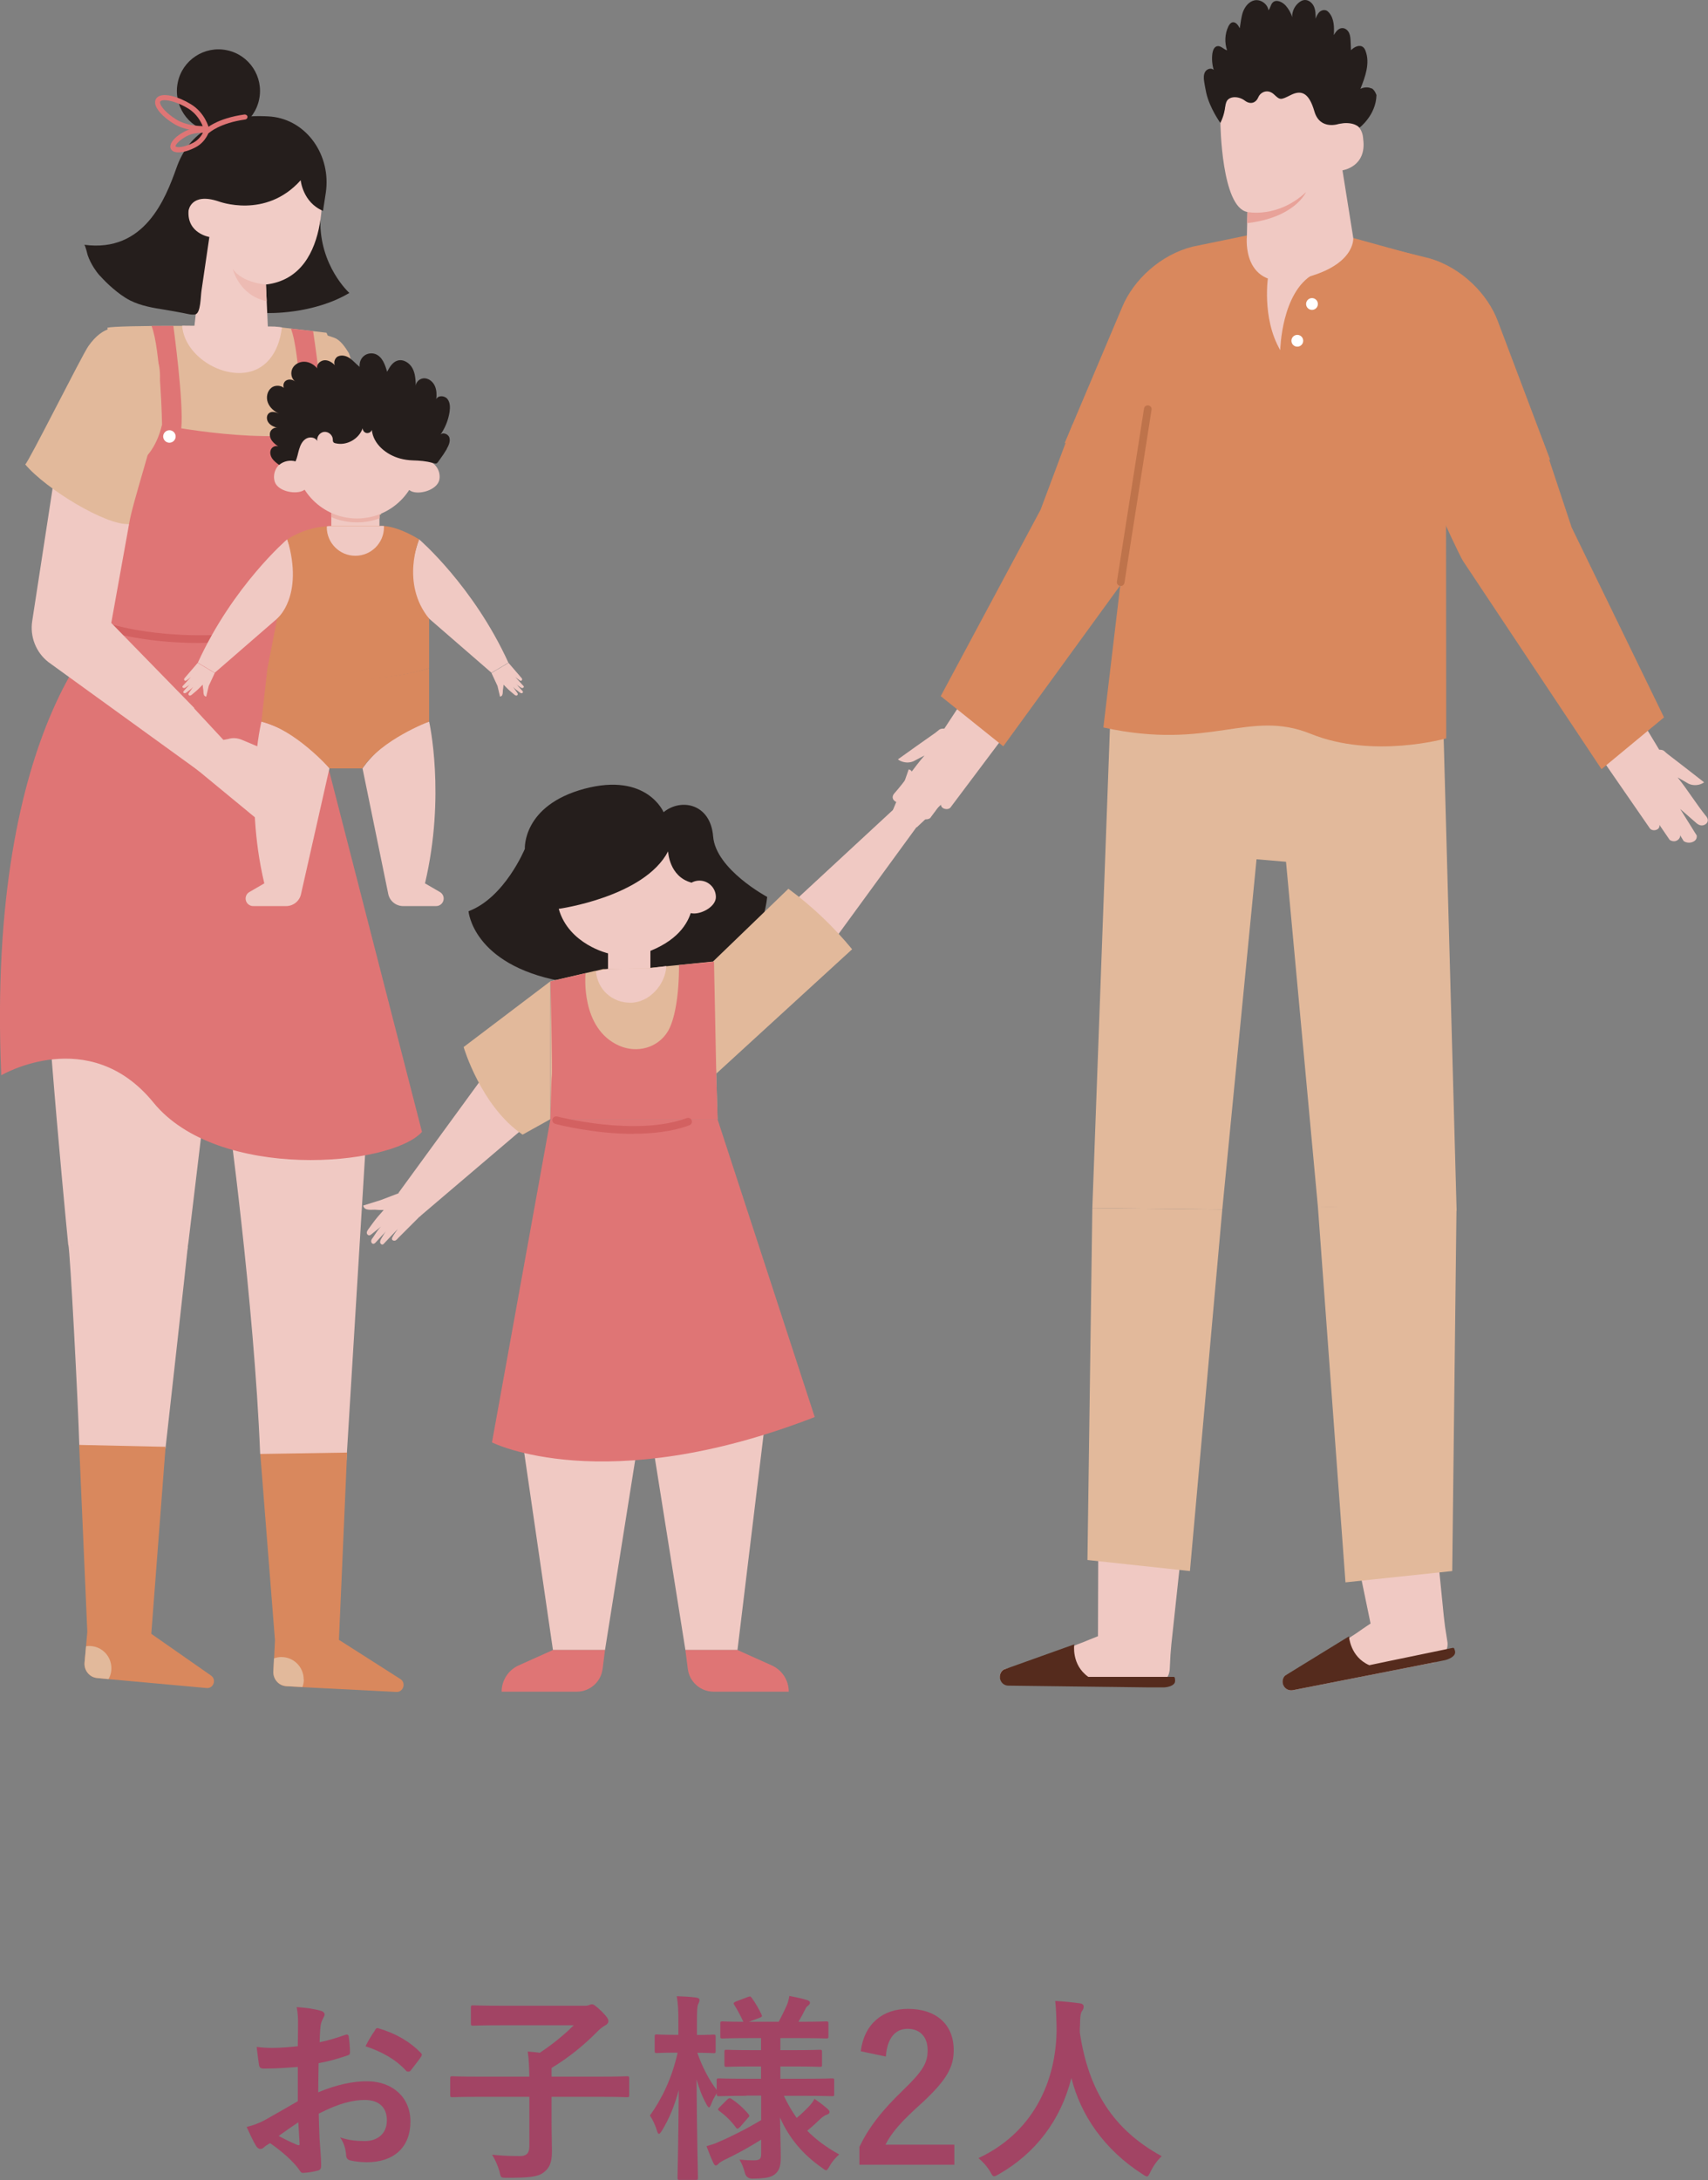 <?xml version="1.0" encoding="UTF-8"?>
<svg id="_レイヤー_2" data-name="レイヤー 2" xmlns="http://www.w3.org/2000/svg" width="136.16" height="173.69" viewBox="0 0 136.16 173.69">
  <rect x="0" y="0" width="136.16" height="173.69" fill="#808080" stroke="none"/>
  <defs>
    <style>
      .cls-1 {
        fill: #d9885d;
      }

      .cls-2 {
        fill: #fff;
      }

      .cls-3 {
        fill: #a24464;
      }

      .cls-4 {
        fill: #e2b99b;
      }

      .cls-5 {
        fill: #ebb2a9;
      }

      .cls-6 {
        fill: #df7575;
      }

      .cls-7 {
        fill: #e8a299;
      }

      .cls-8 {
        fill: #d36161;
      }

      .cls-9 {
        fill: #552b1d;
      }

      .cls-10 {
        fill: #f0c9c3;
      }

      .cls-11 {
        fill: #251e1c;
      }

      .cls-12 {
        fill: #f1ccc6;
      }

      .cls-13 {
        fill: #be734b;
      }

      .cls-14 {
        fill: #cc8535;
      }

      .cls-15 {
        fill: #edbbb3;
      }
    </style>
  </defs>
  <g id="_レイヤー_2-2" data-name="レイヤー 2">
    <g>
      <g>
        <path class="cls-3" d="M23.71,164.68c-.8.06-1.62.13-2.69.13-.27,0-.35-.1-.38-.34-.05-.3-.11-.83-.18-1.39.42.06.83.08,1.25.08.67,0,1.36-.06,2.03-.13,0-.53.02-1.14.02-1.82,0-.42-.02-.88-.11-1.3.8.05,1.47.16,1.91.29.19.05.32.16.32.3,0,.06-.03.14-.1.26-.11.21-.19.42-.22.62-.05.42-.06.82-.08,1.33.7-.14,1.36-.35,2.05-.59.14-.05.26-.02.27.14.06.4.1.83.1,1.25,0,.16-.05.21-.21.26-1.06.34-1.33.42-2.29.61-.02.77-.02,1.55-.03,2.32,1.5-.64,2.91-.9,3.94-.88,1.98.02,3.41,1.28,3.41,3.2,0,2.05-1.31,3.25-3.47,3.25-.46,0-.98-.06-1.31-.14-.26-.06-.35-.22-.35-.48-.03-.35-.14-.9-.48-1.36.77.26,1.41.29,2,.29.9,0,1.73-.51,1.73-1.65,0-1.04-.64-1.62-1.76-1.62-.91,0-2.02.24-3.67,1.09.02.67.03,1.22.06,1.92.05.7.13,1.71.13,2.08,0,.22.03.46-.24.53-.35.1-.87.18-1.18.19-.18.02-.24-.11-.38-.32-.43-.59-1.27-1.36-2.27-2.05-.18.1-.37.22-.51.35-.08.08-.19.11-.27.11-.13,0-.26-.1-.35-.26-.18-.29-.5-.96-.74-1.49.42-.1.95-.27,1.47-.56.69-.38,1.44-.82,2.61-1.49v-2.74ZM22.22,170.18c.45.24.99.51,1.5.72.13.03.18.02.16-.13-.03-.42-.06-1.15-.1-1.68-.45.3-.99.67-1.57,1.09ZM29.87,161.78c.11-.18.16-.22.27-.19,1.47.43,2.56,1.1,3.39,1.95.06.06.1.11.1.16s-.03.1-.06.16c-.21.32-.62.82-.86,1.14-.05.06-.27.08-.32,0-.85-.94-1.97-1.54-3.25-1.97.21-.43.46-.85.74-1.25Z"/>
        <path class="cls-3" d="M38.09,167.06c-1.42,0-1.92.03-2.02.03-.16,0-.18-.02-.18-.18v-1.31c0-.16.02-.18.18-.18.1,0,.59.03,2.02.03h4.11c-.02-.74-.03-1.3-.13-2,.3.03.64.05.96.1,1.02-.67,1.95-1.44,2.71-2.19h-5.81c-1.57,0-2.11.03-2.21.03-.16,0-.18-.02-.18-.18v-1.26c0-.16.02-.18.18-.18.1,0,.64.03,2.21.03h6.79c.11,0,.22-.05.27-.06.05-.02.1-.05.21-.05.1,0,.22.05.71.51.5.5.59.66.59.83,0,.14-.1.26-.27.35-.18.1-.38.24-.69.56-.9.91-2.11,1.94-3.57,2.82v.69h3.99c1.42,0,1.92-.03,2.02-.03.16,0,.18.02.18.18v1.31c0,.16-.02.18-.18.18-.1,0-.59-.03-2.02-.03h-3.99v1.82c0,1.17.03,1.97.03,2.53,0,.93-.22,1.34-.67,1.68-.46.35-1.17.42-2.9.42-.5,0-.5.02-.61-.5-.14-.5-.37-.98-.59-1.34.62.06,1.17.11,2.22.11.51,0,.75-.22.75-.78v-3.94h-4.11Z"/>
        <path class="cls-3" d="M59.5,166.98c-1.54,0-2.08.03-2.18.03-.16,0-.18-.02-.18-.18v-.05c-.16.24-.32.53-.43.83-.08.19-.13.29-.19.29-.05,0-.11-.08-.21-.26-.32-.58-.58-1.23-.78-1.97.02,4.18.11,7.57.11,7.83,0,.16-.02.18-.18.18h-1.27c-.16,0-.18-.02-.18-.18,0-.24.08-3.31.1-6.98-.32,1.2-.75,2.27-1.34,3.23-.1.16-.18.26-.24.26s-.11-.08-.16-.26c-.14-.46-.37-.94-.56-1.2.96-1.34,1.76-2.99,2.21-5.01h-.18c-1.06,0-1.38.03-1.47.03-.16,0-.18-.02-.18-.19v-1.1c0-.18.02-.19.18-.19.1,0,.42.03,1.47.03h.24v-.94c0-.96-.02-1.5-.13-2.14.61.02,1.07.05,1.55.11.16.03.26.08.26.18,0,.13-.03.21-.1.34-.08.19-.1.45-.1,1.5v.96c.93,0,1.23-.03,1.33-.03.14,0,.16.02.16.19v1.1c0,.18-.02.19-.16.19-.1,0-.4-.03-1.3-.03.37,1.07.9,2.11,1.54,2.96v-.74c0-.16.02-.18.18-.18.1,0,.64.03,2.18.03h1.18v-.98h-.74c-1.42,0-1.91.03-2,.03-.16,0-.18-.02-.18-.18v-.99c0-.18.02-.19.18-.19.1,0,.58.03,2,.03h.74v-.96h-.96c-1.51,0-2.02.03-2.11.03-.16,0-.18-.02-.18-.16v-1.02c0-.16.02-.18.18-.18.08,0,.53.03,1.66.03-.21-.45-.48-.96-.72-1.34-.1-.14-.06-.19.11-.27l.98-.37c.18-.06.19-.06.3.08.26.35.56.86.77,1.31.08.16.05.19-.14.27l-.86.32h2.38c.22-.43.48-.94.66-1.36.1-.24.14-.45.19-.7.53.1.94.19,1.38.32.16.05.26.11.26.22,0,.08-.05.16-.16.24-.11.08-.18.18-.22.29-.14.29-.34.66-.54.99h.1c1.49,0,2-.03,2.1-.03.18,0,.19.02.19.18v1.02c0,.14-.02.16-.19.16-.1,0-.61-.03-2.1-.03h-1.54v.96h1.14c1.44,0,1.9-.03,2-.03.16,0,.18.02.18.19v.99c0,.16-.02.18-.18.18-.1,0-.56-.03-2-.03h-1.14v.98h1.95c1.54,0,2.06-.03,2.16-.03.18,0,.18.02.18.18v1.06c0,.16,0,.18-.18.18-.1,0-.62-.03-2.16-.03h-1.67c.3.64.64,1.22,1.02,1.76.35-.29.66-.58,1.02-.96.16-.18.27-.32.4-.56.38.26.7.5,1.02.78.11.1.18.18.18.27s-.06.16-.21.21c-.16.05-.27.13-.48.3-.3.29-.64.61-1.09.98.71.72,1.54,1.33,2.55,1.89-.29.26-.56.56-.77.94-.13.22-.19.32-.27.32s-.18-.08-.35-.21c-1.47-1.02-2.59-2.32-3.33-3.99.02,1.38.06,2.47.06,3.19s-.14,1.09-.51,1.36c-.3.22-.7.3-1.74.32q-.51,0-.62-.5c-.1-.38-.24-.72-.42-1.02.5.05.77.06,1.14.06.48,0,.59-.11.59-.53v-1.12c-.91.58-1.99,1.17-2.9,1.6-.26.13-.4.21-.5.32-.06.08-.16.14-.22.14s-.11-.05-.18-.18c-.18-.38-.35-.8-.56-1.36.35-.1.66-.19.93-.32,1.02-.43,2.34-1.1,3.43-1.76v-1.95h-1.18ZM58.99,169.46c-.16.16-.22.18-.32.05-.4-.54-.8-.93-1.33-1.33-.14-.1-.13-.14.02-.29l.61-.61c.16-.14.21-.14.34-.06.48.32.91.69,1.36,1.22.1.13.08.18-.05.3l-.62.72Z"/>
        <path class="cls-3" d="M68.62,163.43c.27-2.19,1.76-3.38,3.76-3.38,2.19,0,3.65,1.18,3.65,3.3,0,1.36-.59,2.38-2.46,4.13-1.68,1.5-2.48,2.4-2.98,3.39h5.49v1.6h-7.57v-1.42c.72-1.5,1.74-2.85,3.49-4.53,1.6-1.54,1.95-2.18,1.95-3.18,0-1.07-.62-1.7-1.6-1.7s-1.63.75-1.73,2.21l-2-.42Z"/>
        <path class="cls-3" d="M91.72,173.02c-.13.27-.18.38-.29.38-.08,0-.18-.06-.37-.19-3.06-1.97-4.91-4.71-5.65-7.65-.85,3.38-2.87,6-5.79,7.67-.18.1-.29.16-.37.16-.11,0-.18-.11-.32-.38-.27-.45-.59-.78-.93-1.07,4.21-1.95,6.26-5.96,6.23-10.44-.02-.7-.03-1.38-.11-2.08.62.03,1.39.11,1.97.19.21.03.3.13.3.26,0,.18-.08.27-.16.4-.1.16-.13.54-.13,1.06-.02.19-.02.38-.02.58.69,4.69,2.71,7.79,6.53,9.88-.37.35-.67.78-.9,1.25Z"/>
      </g>
      <g>
        <g>
          <path class="cls-10" d="M55.28,71.47c0,2.57-2.43,4.66-5.43,4.66s-5.43-2.08-5.43-4.66,2.43-4.66,5.43-4.66,5.43,2.08,5.43,4.66Z"/>
          <path class="cls-11" d="M55.11,70.33s1.34,3.8-3.66,5.58v1.36l1.64.47,3.65-.78s3.91-.77,4.42-5.5c0,0-4.1-2.19-4.31-4.82-.21-2.62-2.56-3.07-3.95-1.93,0,0-1.33-3.19-6.3-1.87-4.97,1.33-4.76,4.79-4.76,4.79,0,0-1.6,3.89-4.49,4.97,0,0,.33,4.23,7.32,5.56l.7-.16,3.15-.74v-1.29s-3.17-.71-3.98-3.56c0,0,6.82-.94,8.72-4.58,0,0,.07,2.01,1.86,2.49h0Z"/>
          <path class="cls-10" d="M57.07,71.47c0,.72-1.02,1.31-1.74,1.31s-.88-.59-.88-1.31.59-1.31,1.31-1.31,1.31.59,1.31,1.31Z"/>
          <path class="cls-10" d="M38.75,85.47l-6.99,9.58,1.67,1.9,8.24-7.01s-2.19-2.13-2.92-4.46Z"/>
          <path class="cls-10" d="M33.54,96.84c-.21.21-.43.43-.64.64-.35.35-.69.69-1.04,1.04-.04.04-.07.07-.11.11-.08.08-.14.17-.24.21-.1.03-.23,0-.26-.1-.02-.08.02-.15.06-.22.12-.21.26-.4.4-.6-.38.39-.75.79-1.12,1.18-.14.15-.31-.02-.29-.18.02-.15.14-.3.21-.43.08-.14.17-.28.27-.41-.09.12-.21.23-.31.34-.19.2-.37.41-.56.61-.03.03-.08.06-.13.07-.07,0-.13-.03-.16-.09-.03-.06-.04-.13-.02-.19.02-.09.08-.15.13-.22.21-.3.38-.62.65-.88,0,0-.79.64-.8.64-.09.08-.22.09-.3-.02-.1-.13,0-.29.08-.4.24-.33.48-.67.74-.98.16-.19.33-.37.49-.56h0s-.16,0-.18,0c-.07,0-.14,0-.21,0-.11,0-.22-.02-.33-.02-.21,0-.43.03-.64-.03-.15-.04-.25-.15-.28-.3l1.41-.44,1.86-.71,1.32,1.97Z"/>
          <polygon class="cls-10" points="41.67 114.92 44.08 131.46 48.23 131.46 50.86 114.92 41.67 114.92"/>
          <path class="cls-6" d="M44.08,131.46l-2.74,1.23c-.82.37-1.35,1.19-1.35,2.09h5.99c1.05,0,1.93-.78,2.06-1.82l.19-1.5h-4.15Z"/>
          <polygon class="cls-10" points="61.06 112.74 58.79 131.46 54.64 131.46 51.87 114.07 61.06 112.74"/>
          <path class="cls-6" d="M58.79,131.46l2.74,1.23c.82.37,1.35,1.19,1.35,2.09h-5.99c-1.05,0-1.93-.78-2.06-1.82l-.19-1.5h4.15Z"/>
          <path class="cls-10" d="M61.87,73.15h0c1.61,1.74,3.37,3.36,4.82,1.48l6.46-8.85-1.89-1.32-9.39,8.69Z"/>
          <rect class="cls-10" x="48.47" y="75.42" width="3.38" height="1.79"/>
          <polygon class="cls-4" points="57.2 89.17 43.88 89.17 43.88 78.18 47.37 77.37 47.49 77.35 48.07 77.21 51.44 77.15 56.83 76.61 57.2 89.17"/>
          <path class="cls-4" d="M56.63,76.81l6.22-6c1.9,1.4,3.59,3.01,5.08,4.82l-10.83,9.91-.46-8.73Z"/>
          <path class="cls-4" d="M43.88,78.18l-6.92,5.24s1.38,4.72,4.7,6.98l2.21-1.23v-10.99Z"/>
          <path class="cls-10" d="M73.09,65.91c.22-.21.44-.41.66-.62.36-.33.71-.67,1.07-1,.04-.03.07-.07.11-.1.08-.07.17-.13.22-.24.04-.1,0-.23-.09-.26-.07-.03-.16.01-.22.05-.21.11-.41.25-.61.38.41-.36.81-.72,1.22-1.08.15-.13,0-.31-.17-.3-.15.01-.31.13-.44.2-.15.07-.28.16-.42.26.12-.09.23-.2.35-.3.21-.18.42-.35.62-.54.04-.03.07-.08.07-.12.01-.06-.03-.13-.08-.17-.06-.03-.13-.04-.19-.03-.09.02-.16.07-.23.12-.31.2-.63.36-.9.62l.67-.77c.08-.09.1-.22,0-.3-.13-.1-.29-.01-.4.06-.34.23-.69.45-1.01.71-.19.16-.38.31-.57.47h0s0-.16,0-.18c0-.07,0-.14,0-.21,0-.11-.01-.22-.01-.33,0-.21.04-.43,0-.64-.04-.15-.14-.26-.3-.29l-.49,1.4-.77,1.84,1.92,1.39Z"/>
          <path class="cls-6" d="M43.88,89.17l-4.66,25.75s8.89,4.51,25.73-2.02l-7.75-23.73h-13.32Z"/>
          <path class="cls-6" d="M43.88,89.17s.06-3.26.11-3.46c.06-.25-.11-7.52-.11-7.52l2.8-.65s-.46,4.43,2.72,5.79c1.39.59,3,.17,3.81-1.11.58-.91.93-2.94.92-5.33l2.79-.27.18,8.93.11,3.63h-13.32Z"/>
          <path class="cls-8" d="M50.49,90.34c-3.16,0-6.05-.75-6.23-.8-.16-.04-.26-.21-.22-.37.04-.16.21-.25.37-.22.06.02,6.29,1.63,10.34.13.16-.06.33.02.39.18.06.16-.02.33-.18.39-1.37.51-2.96.68-4.48.68Z"/>
          <path class="cls-10" d="M53.12,76.98c-.08,1.48-1.37,2.91-2.86,2.91s-2.63-1.07-2.75-2.5l.96-.19,3.38-.07,1.27-.16Z"/>
        </g>
        <g>
          <path class="cls-10" d="M94.07,124.43l-6.52-.58-.02,6.51-.65.26-.34.14-.33.13-.34.13-2.36.96-.57.23-2.94.8c-.28.2-.37.58-.21.88.11.23.34.37.6.37l11.31.15h.09c.39,0,.76-.18,1.03-.46.11-.11.19-.23.26-.36.06-.11.11-.23.13-.35.02-.08.04-.17.04-.25l.06-1.16.07-.83h0l.71-6.59Z"/>
          <path class="cls-9" d="M93.67,133.94s0,.04,0,.06c-.07.33-.64.44-.92.44h-1.05s-.11,0-.11,0l-11.2-.14c-.26,0-.49-.14-.61-.38-.15-.3-.07-.68.21-.89l5.65-2.02s-.25,1.63,1.12,2.59c0,0,2.67,0,4.77,0,.46,0,.92,0,1.38,0,.21,0,.42,0,.63,0,.02,0,.05,0,.07.01.03.02.04.06.05.1.01.07.02.15.02.22Z"/>
          <path class="cls-10" d="M114.44,122.2l-6.5.77,1.32,6.38-.58.39-.3.21-.29.2-.31.2-2.11,1.43-.52.34-2.71,1.39c-.24.26-.24.65-.03.91.16.2.41.29.66.24l11.09-2.18h.09c.38-.11.71-.35.91-.68.08-.13.14-.26.18-.41.04-.13.06-.25.06-.37,0-.08,0-.17-.02-.25l-.18-1.15-.1-.83h0l-.66-6.6Z"/>
          <path class="cls-9" d="M116,131.59s0,.04,0,.06c0,.34-.54.56-.81.62l-1.03.21-.1.02-10.99,2.16c-.25.05-.51-.04-.67-.24-.21-.26-.21-.65.03-.91l5.11-3.14s.09,1.64,1.62,2.3c0,0,2.61-.55,4.67-.97.45-.09.9-.19,1.35-.28.21-.04.41-.09.62-.13.02,0,.05,0,.07,0,.04.01.06.05.07.09.03.07.05.14.06.21Z"/>
          <polygon class="cls-4" points="97.44 96.36 100.17 68.46 102.52 68.66 105.06 96.13 116.12 96.48 114.97 54.54 88.61 54.54 87.08 96.25 97.44 96.36"/>
          <polygon class="cls-4" points="105.06 96.13 107.26 126.07 115.77 125.17 116.11 96.25 105.06 96.13"/>
          <polygon class="cls-4" points="87.08 96.25 86.69 124.29 94.86 125.17 97.44 96.36 87.08 96.25"/>
          <path class="cls-1" d="M114.61,20.82l-6.73-1.86c-1.41,2.4-4.77,2.57-4.77,2.57-3.73-.46-3.71-2.76-3.71-2.76l-6.26,2.46-1.71,7.55-3.47,29.18c8.57,1.88,11.58-1.5,16.54.51,4.96,2.01,10.79.36,10.79.36l-.02-23.14s.67-14.52-.66-14.87Z"/>
          <path class="cls-14" d="M115.27,36.09c-.21,0-.38-.16-.4-.37l-.48-5.73c-.02-.22.15-.42.37-.44.22-.02.42.15.44.37l.48,5.73c.02.22-.15.42-.37.44-.01,0-.02,0-.03,0Z"/>
          <g>
            <path class="cls-10" d="M97.29,9.79s.07,6.73,2.15,7.1l-.04,1.96s-.48,4.38,4.11,3.4c4.6-.99,4.37-3.3,4.37-3.3l-.86-5.38s1.96-.27,1.65-2.5c0,0,0-1.73-1.91-1.19l-.72-4.69-7.69.95-1.06,3.66Z"/>
            <path class="cls-11" d="M109.33,7.05c-.27-.14-.61-.1-.88.03.39-.97.78-2.05.41-3.02-.04-.11-.09-.21-.18-.29-.28-.25-.72-.04-.98.23-.01-.22-.02-.45-.03-.67-.01-.24-.02-.48-.12-.7-.1-.22-.31-.4-.55-.39-.3,0-.51.29-.67.55.04-.62.03-1.29-.37-1.77-.07-.08-.14-.15-.24-.19-.19-.07-.4,0-.55.14-.14.14-.22.33-.29.52,0-.33,0-.66-.13-.96-.13-.3-.43-.55-.75-.53-.17.01-.32.1-.45.2-.35.28-.56.72-.54,1.17-.1-.35-.29-.67-.53-.94-.26-.28-.73-.5-1.01-.24-.18.16-.19.45-.35.63-.07-.51-.63-.9-1.13-.79-.43.1-.74.49-.9.91-.15.42-.18.87-.26,1.31-.12-.24-.32-.53-.59-.47-.15.04-.25.19-.32.33-.28.59-.31,1.28-.1,1.9-.28-.08-.5-.39-.79-.33-.24.05-.34.33-.38.57-.06.44-.02.89.1,1.32-.19-.19-.53-.08-.67.14-.14.22-.13.51-.09.77.05.35.17.92.17.92.27,1.21,1.12,2.39,1.12,2.39,0,0,.32-.53.4-1.37.07-.84,1.03-.79,1.53-.42.49.38.92.18,1.1-.25.18-.43.76-.68,1.25-.23.48.45.51.47,1.32.06.81-.41,1.45-.27,1.9,1.29.45,1.56,1.99.99,1.99.99,1.18-.22,1.61.31,1.61.31,0,0,1.31-.99,1.35-2.59,0,0-.12-.4-.39-.55Z"/>
            <path class="cls-7" d="M99.44,16.89s2.41.52,4.67-1.58c0,0-.86,2.02-4.69,2.47l.02-.88Z"/>
          </g>
          <path class="cls-2" d="M103.89,27.15c0,.26-.21.47-.47.47s-.47-.21-.47-.47.21-.47.47-.47.47.21.47.47Z"/>
          <path class="cls-2" d="M105.06,24.22c0,.26-.21.47-.47.47s-.47-.21-.47-.47.21-.47.47-.47.47.21.47.47Z"/>
          <path class="cls-10" d="M101.1,21.96s-.55,3.34.96,5.94c0,0,.08-4.62,2.65-6.06l-3.61.11Z"/>
          <path class="cls-10" d="M77.59,54.54l4.39,1.53-6.22,8.28c-.12.12-.32.14-.49.08-.2-.07-.3-.25-.25-.42-.29.39-.58.78-.87,1.17,0,.01-.22.15-.47.08-.22-.07-.38-.26-.36-.47-.1.15-.2.3-.3.45-.21.13-.51.15-.74.03-.23-.11-.32-.3-.28-.52.16-.21.3-.44.45-.65l.96-1.4-1.37,1.09c-.22.16-.45.21-.69.05-.23-.16-.24-.4-.08-.6.87-.98,1.57-2.05,2.43-3.05l-.76.4c-.16.1-.36.15-.57.16-.3,0-.59-.09-.79-.25l1.5-1.07,1.49-1.05c.31-.22.29-.34.71-.33l2.31-3.51Z"/>
          <path class="cls-1" d="M84.87,35.31l4.6-10.87c.9-2.15,3.05-4.15,5.61-4.79l4.32-.89-4.66,18.32c-.44-.5-1.9-2.01-4.37-2.49-2.38-.46-5.49.72-5.49.72Z"/>
          <path class="cls-1" d="M74.99,55.47l7.96-14.85,2.54-6.78,8.86.84-2.39,8.05c-.1.33-.26.65-.48.92l-11.5,15.81-4.99-4Z"/>
          <path class="cls-10" d="M130.1,56.14l-4.45,1.36,5.89,8.52c.11.12.32.16.48.1.21-.06.31-.24.26-.41.28.41.55.8.82,1.2,0,.01.21.16.47.1.22-.06.39-.25.37-.46.09.15.19.31.28.46.2.14.5.17.74.06.24-.1.33-.29.3-.51-.15-.22-.28-.45-.42-.67l-.9-1.44,1.32,1.15c.21.17.44.23.69.08.23-.15.25-.39.1-.6-.83-1.02-1.48-2.11-2.31-3.14l.75.43c.15.1.35.17.56.18.3.02.59-.07.8-.22l-1.45-1.13-1.44-1.11c-.31-.23-.27-.35-.69-.36l-2.17-3.6Z"/>
          <path class="cls-1" d="M123.58,36.64l-4.17-11.04c-.81-2.18-2.89-4.26-5.42-5.01l-4.28-1.06,3.94,18.49c.46-.48,1.98-1.94,4.47-2.31,2.4-.36,5.46.93,5.46.93Z"/>
          <path class="cls-1" d="M132.66,57.17l-7.37-15.15-2.28-6.87-8.89.49.67,5.13c.09.34,1.65,3.66,1.85,3.94l11.03,16.57,4.98-4.12Z"/>
          <path class="cls-13" d="M89.34,46.68s-.03,0-.05,0c-.17-.03-.28-.18-.25-.35l2.16-13.78c.03-.17.18-.28.35-.25.17.03.28.18.25.35l-2.16,13.78c-.02.15-.15.26-.3.26Z"/>
        </g>
        <g>
          <path class="cls-10" d="M28.64,85.29l-13.17-21.06H3.14c3.79,11.6,4.33,15.76,14.99,24.05,0,0,2.13,15.49,2.61,27.56l6.88.49,1.57-25.71c.35-1.13.39-2.32.15-3.45-.14-.65-.37-1.29-.7-1.89Z"/>
          <path class="cls-10" d="M6.31,115.13l6.88.29s1.77-15.82,1.78-16.1l-9.52-.14c.14.47.8,13.08.87,15.95Z"/>
          <path class="cls-10" d="M2.99,64.23c.13,10.95,2.05,30.85,2.45,34.95l9.37.99c.09-.39.16-.79.21-1.19l4.17-34.74H2.99Z"/>
          <path class="cls-6" d="M9.05,49.25S-1.13,57.2.1,85.67c0,0,7-4.12,12.13,2.17,5.13,6.3,18.92,5.11,21.41,2.34l-10.23-39.76-14.37-1.18Z"/>
          <path class="cls-10" d="M30.4,47.48l-1.58-7.61c-1.54-.06-2.35-.68-3.54-1.49-.4-.27-.7-.57-1.08-.87-1.24-.99-.24-.77-1.83-.52l2.76,10.75c.18.84.29,1.41.49,1.86l4.79-2.12Z"/>
          <path class="cls-4" d="M23.75,26.65c1.01-.28,2.06-.06,2.94.28.46.18.84.75,1.1,1.17.45.73,2.59,12.9,2.59,12.9l-6.94.92s-2.05-6.68-2.16-7.99c-.25-2.87-1.46-5.56,1.68-6.96.26-.12.52-.24.79-.31Z"/>
          <path class="cls-6" d="M8.55,26.09s0,.01.02.02c-.01,0-.02,0-.02,0v-.03Z"/>
          <path class="cls-4" d="M8.59,47.57c-.08.64-.21,1.27-.33,1.87l14.7,1.68c.37-1.35.8-2.88,1.02-3.81.67-2.84,2.73-4.78,3.6-6.29.78-1.36,1.18-2.92,1.08-4.48-.25-4.25-1.32-7-2.63-10.03l-3.57-.42-.56-.06s-3.72-.04-7.39-.07c-3.36,0-5.58.05-5.95.15.21.77.97,14.07.02,21.46Z"/>
          <path class="cls-12" d="M22.47,26.09c-.22,1.98-1.31,3.6-3.36,3.63-2.13.02-4.43-1.68-4.59-3.77,3.66.03,7.39.07,7.39.07l.56.06Z"/>
          <path class="cls-1" d="M16.47,134.49l-7.82-.71-.92-.09c-.6-.06-1.04-.61-.99-1.22l.12-1.31.1-1.16-.65-14.88,6.89.15-1.14,14.9,4.77,3.33c.45.33.18,1.05-.37.99Z"/>
          <path class="cls-1" d="M31.6,134.8l-7.48-.38-1.28-.07c-.6-.03-1.07-.55-1.04-1.17l.05-1.04.07-1.46-1.17-14.84,6.92-.11-.65,14.92,4.91,3.13c.46.31.22,1.05-.33,1.02Z"/>
          <g>
            <path class="cls-11" d="M21.3,24.94s3.62.14,6.55-1.6c0,0-2.39-2.15-2.31-5.82l-5.53,1.24.39,5.96.89.22Z"/>
            <g>
              <path class="cls-12" d="M25.58,13.52s1.22,8.49-4.38,9.15l.21,4.64s-4.16.69-5.96-.91l.87-7.58s-2.13-.87-1.26-2.63c.88-1.76,2.42-.25,2.42-.25l1.17-3.18,6.93.77Z"/>
              <path class="cls-15" d="M21.2,22.67s-1.9-.13-2.64-1.24c0,0,.49,2.11,2.7,2.57l-.06-1.33Z"/>
              <path class="cls-11" d="M7.96,21.97c-.18-.2-.34-.42-.48-.64-.2-.32-.37-.65-.49-1-.03-.1-.19-.81-.28-.83,4.81.65,6.48-3.66,7.36-6.13.87-2.48,2.95-4.26,7.05-4.11.17,0,.34.02.5.03,2.85.28,4.8,3.11,4.35,6.08l-.22,1.43c-1.62-.68-1.78-2.44-1.78-2.44-2.8,3.13-6.56,1.68-6.56,1.68-2.21-.73-2.38.75-2.38.75-.13,1.81,1.66,2.09,1.66,2.09-.21,1.43-.42,2.86-.63,4.29-.07.48-.06,1.74-.47,1.87-.29.08-.7-.05-.98-.1-.48-.09-.96-.18-1.45-.26-.96-.15-1.93-.31-2.8-.75-.5-.26-.95-.6-1.38-.97-.35-.3-.69-.63-1-.98Z"/>
            </g>
            <path class="cls-11" d="M14.17,6.58c-.37,1.79.79,3.55,2.58,3.91,1.79.37,3.55-.79,3.91-2.58.37-1.79-.79-3.55-2.58-3.91-1.79-.37-3.55.79-3.91,2.58Z"/>
            <g>
              <path class="cls-6" d="M16.25,10.45c-.45,0-1.52-.06-2.38-.58-.86-.53-1.44-1.15-1.5-1.63-.02-.18.02-.33.13-.45.45-.48,1.74-.09,2.73.52,1.11.68,1.41,1.84,1.42,1.89.01.06,0,.12-.03.17-.03.05-.09.08-.15.08-.01,0-.09,0-.21,0ZM13.12,7.98c-.16,0-.27.03-.33.09-.02.02-.04.05-.03.12.04.28.47.82,1.31,1.34h0c.72.44,1.64.51,2.09.52-.14-.35-.48-.99-1.15-1.4-.77-.47-1.49-.67-1.9-.67Z"/>
              <path class="cls-6" d="M14.22,12.14c-.23,0-.43-.06-.54-.19-.09-.1-.12-.23-.09-.37.06-.34.48-.76,1.1-1.09.78-.42,1.77-.31,1.81-.3.06,0,.11.04.14.09.03.05.04.11.03.17,0,.03-.25.84-1.05,1.27-.46.25-.99.42-1.4.42ZM16.14,10.58c-.32,0-.84.04-1.26.27-.61.33-.87.66-.89.8.09.14.71.1,1.44-.29.4-.22.63-.56.75-.78h-.04Z"/>
              <path class="cls-6" d="M16.52,10.63c-.05,0-.11-.02-.14-.06-.08-.08-.08-.21,0-.28.04-.04.92-.87,3.12-1.17.1,0,.21.06.23.17.01.11-.06.21-.17.23-2.05.28-2.88,1.06-2.89,1.06-.04.04-.09.06-.14.06Z"/>
            </g>
          </g>
          <path class="cls-6" d="M9.05,37.73s2.96-.09,3.86-3.87c0,0,8.8,1.75,12.76.33,0,0,2.36,2.83,1.91,6.83l-4.86,10.99-14.58-1.97.92-12.31Z"/>
          <path class="cls-6" d="M12.92,33.86s-.11-6.06-.84-7.89h1.74s.84,6.1.63,8.16l-.91.46-.62-.73Z"/>
          <path class="cls-6" d="M24.12,34.86s-.19-6.85-.93-8.68l1.77.2s.94,6.06.73,8.12l-1.02.51-.56-.14Z"/>
          <path class="cls-2" d="M14,34.83c-.03.27-.28.47-.55.44-.27-.03-.47-.28-.44-.55.03-.27.28-.47.55-.44.27.03.47.28.44.55Z"/>
          <path class="cls-2" d="M25.44,35.22c-.03.27-.28.47-.55.44-.27-.03-.47-.28-.44-.55.03-.27.28-.47.55-.44.27.03.47.28.44.55Z"/>
          <path class="cls-8" d="M15.95,51.23c-4.73,0-7.45-.97-7.59-1.02-.16-.06-.24-.23-.18-.39.06-.16.23-.24.39-.18.04.01,4.31,1.52,11.34.76.16-.03.32.1.33.27.02.17-.1.32-.27.33-1.47.16-2.81.22-4.02.22Z"/>
          <path class="cls-4" d="M8.85,132.6c.08.42,0,.84-.2,1.18l-.92-.09c-.6-.06-1.04-.61-.99-1.22l.12-1.31c.94-.14,1.82.49,1.99,1.43Z"/>
          <path class="cls-4" d="M24.22,133.82c0,.21-.04.41-.11.59l-1.28-.07c-.6-.03-1.07-.55-1.04-1.17l.05-1.04c.18-.07.38-.11.59-.11.99,0,1.78.8,1.78,1.79Z"/>
          <path class="cls-10" d="M15.46,56.38l-3.32,2,8.28,6.82c.14.09.33.07.44-.03.15-.12.16-.33.05-.49.39.33.77.64,1.16.97,0,.01.24.1.43-.03.16-.12.23-.36.13-.56.14.13.28.25.42.38.22.08.48.03.64-.15.16-.17.16-.38.04-.59-.21-.18-.41-.37-.61-.54l-1.32-1.18,1.56.77c.24.11.46.1.61-.12.13-.22.06-.46-.15-.62-1.09-.78-2.07-1.69-3.17-2.47l.79.22c.17.06.36.07.54.02.26-.07.46-.23.57-.45l-1.66-.71-1.64-.69c-.35-.14-.72-.16-1.07-.05l-.37.07-2.36-2.54Z"/>
          <path class="cls-10" d="M15.46,56.38l-6.59-6.75,1.42-7.88c-1.5-.38-1.56-1.04-2.56-2.08-.33-.35-.57-.71-.87-1.08-1.01-1.23-.79-1.4-2.39-1.48l-1.9,12.36c-.2,1.25.3,2.52,1.3,3.29l12.07,8.73-.47-5.12Z"/>
          <path class="cls-4" d="M10.89,26.31c-1.51-.4-2.65-.41-3.84,1.26-.5.7-4.81,9.33-5.04,9.43,1.63,1.95,6.48,4.9,8.28,4.75.25-1.64,1.97-6.71,2.07-8.02.22-2.87,1.4-5.57-1.76-6.95-.26-.11.56-.41.29-.48Z"/>
        </g>
        <g>
          <rect class="cls-10" x="26.41" y="40.17" width="3.84" height="1.83"/>
          <path class="cls-5" d="M26.41,40.68v.52c.62.27,1.32.42,2.05.42.63,0,1.24-.11,1.8-.33v-.52c-.56.21-1.16.33-1.8.33-.73,0-1.42-.15-2.05-.42Z"/>
          <path class="cls-10" d="M33.41,42.97s4.32,3.7,7.12,9.83l-1.35.8-4.97-4.31s-2.41-1.99-.8-6.32Z"/>
          <path class="cls-10" d="M40.53,52.8c.12.14.23.27.35.41.19.22.38.44.57.66.02.02.04.05.06.07.04.05.09.09.11.15.02.06-.01.13-.07.15-.05.01-.09-.02-.13-.04-.12-.08-.23-.17-.34-.26.22.24.43.48.65.71.08.09-.02.18-.12.17-.09-.02-.17-.1-.25-.15-.08-.05-.16-.11-.23-.18.07.06.13.13.19.2.11.12.23.24.33.36.02.02.04.05.04.08,0,.04-.02.08-.06.09-.04.02-.08.02-.11,0-.05-.02-.09-.05-.13-.08-.17-.14-.35-.25-.49-.42l.35.5c.04.06.04.13-.02.18-.08.05-.17,0-.23-.06-.19-.16-.38-.31-.55-.48-.1-.1-.21-.21-.31-.31h0s0,.09-.01.11c0,.04,0,.08-.01.12,0,.06-.02.13-.03.19-.01.13,0,.26-.04.38-.03.09-.1.14-.19.15l-.2-.85-.48-1.03,1.35-.8Z"/>
          <path class="cls-10" d="M22.89,42.97s-4.32,3.7-7.12,9.83l1.35.8,4.97-4.31s2.41-1.99.8-6.32Z"/>
          <path class="cls-10" d="M15.77,52.8c-.12.14-.23.27-.35.41-.19.22-.38.44-.57.66-.02.02-.04.05-.06.07-.04.05-.09.09-.11.15-.02.06.01.13.07.15.05.01.09-.02.13-.04.12-.08.23-.17.34-.26-.22.24-.43.48-.65.71-.08.09.02.18.12.17.09-.02.17-.1.25-.15.08-.05.16-.11.23-.18-.07.06-.13.13-.19.2-.11.12-.23.24-.33.36-.02.02-.04.05-.04.08,0,.04.02.08.06.09.04.02.08.02.11,0,.05-.02.09-.05.13-.08.17-.14.35-.25.49-.42l-.35.5c-.04.06-.04.13.02.18.08.05.17,0,.23-.06.19-.16.38-.31.55-.48.1-.1.21-.21.31-.31h0s0,.09.01.11c0,.04,0,.08.01.12,0,.06.02.13.03.19.01.13,0,.26.04.38.03.09.1.14.19.15l.2-.85.48-1.03-1.35-.8Z"/>
          <path class="cls-10" d="M34.21,57.49s1.33,5.87-.33,12.89l1.19.69c.19.11.3.31.3.52h0c0,.33-.27.6-.6.6h-2.63c-.58,0-1.08-.41-1.19-.97l-2.05-10s1.77-2.73,5.32-3.73Z"/>
          <path class="cls-10" d="M20.84,57.49s-1.43,5.87.23,12.89l-1.19.69c-.19.11-.3.31-.3.52h0c0,.33.27.6.6.6h2.63c.58,0,1.08-.41,1.19-.97l2.26-10s-1.88-2.73-5.43-3.73Z"/>
          <path class="cls-10" d="M28.46,41.31h0c2.73,0,4.95-2.22,4.95-4.95v-2.63s-9.9,0-9.9,0v2.63c0,2.73,2.22,4.95,4.95,4.95Z"/>
          <path class="cls-1" d="M21.32,53.24c7.16,2.03,12.89,0,12.89,0v-3.95c-2.29-2.81-.8-6.32-.8-6.32-1.34-.81-2.29-1.03-2.8-1.06-.23-.02-.35,0-.35,0h-3.95c-.09,0-.17.01-.25.02-1.93.13-3.15,1.05-3.15,1.05,1.34,4.54-.82,6.32-.82,6.32l-.77,3.95Z"/>
          <path class="cls-1" d="M34.21,53.24v4.25s-3.84,1.44-5.32,3.73h-2.62s-2.7-3.07-5.43-3.73l.48-4.25s6.46,1.92,12.89,0Z"/>
          <path class="cls-10" d="M35.03,38.19c-.12.73-1.24,1.15-1.97,1.03-.73-.12-.79-.74-.67-1.46.12-.73.81-1.22,1.54-1.1.73.12,1.22.81,1.1,1.54Z"/>
          <path class="cls-10" d="M21.89,38.34c.19.71,1.35,1.02,2.06.83.71-.19.71-.81.52-1.53-.19-.71-.93-1.13-1.64-.94-.71.19-1.13.93-.94,1.64Z"/>
          <path class="cls-10" d="M26.05,42c0,1.26,1.02,2.28,2.28,2.28,1.26,0,2.28-1.02,2.28-2.28,0-.03,0-.06,0-.09-.23-.02-.35,0-.35,0h-3.95c-.09,0-.17.01-.25.02,0,.03,0,.05,0,.08Z"/>
          <path class="cls-11" d="M35.61,35.77c.16-.28.31-.61.21-.92-.11-.31-.6-.45-.75-.16.4-.55.67-1.21.77-1.88.05-.35.05-.74-.17-1.02-.22-.28-.74-.31-.89.01.04-.35.03-.72-.11-1.04-.14-.32-.44-.59-.8-.62-.35-.03-.72.25-.72.61-.02-.48-.04-.99-.27-1.41-.23-.43-.73-.75-1.19-.61-.4.12-.63.52-.83.89-.16-.56-.38-1.2-.93-1.41-.3-.11-.67-.06-.92.15-.25.2-.38.55-.34.87-.27-.21-.49-.48-.77-.68-.28-.2-.66-.3-.97-.15-.3.16-.4.66-.1.84-.23-.27-.53-.52-.89-.54-.36-.02-.74.31-.65.65-.25-.3-.61-.51-1-.53-.39-.02-.79.18-.97.52-.18.34-.11.82.21,1.05-.22-.17-.55-.21-.77-.04-.22.17-.23.57,0,.7-.23-.36-.8-.42-1.13-.15-.34.27-.43.77-.28,1.17.15.4.5.71.9.88-.26-.11-.57-.21-.8-.04-.23.17-.22.54-.04.77.17.23.46.34.73.42-.23-.09-.51.08-.6.32-.08.24,0,.51.15.71.15.2.36.35.57.49-.19-.17-.53-.06-.65.17-.12.23-.06.51.08.73.14.21.35.37.56.52.36-.3.86-.41,1.31-.28.14-.31.19-.65.29-.98.1-.33.26-.66.55-.83.29-.17.74-.12.89.19-.06-.33.2-.69.54-.73.34-.04.68.24.7.58,0,.08,0,.16.04.23.04.06.12.09.19.1.88.21,1.86-.35,2.15-1.2,0,.18.13.35.31.38.18.03.37-.08.42-.25.11,1.13,1.15,1.98,2.25,2.28.33.09.67.14,1.01.15.57.02,1.04.05,1.58.2.36.1.33.08.58-.27.2-.27.39-.55.56-.84Z"/>
        </g>
      </g>
    </g>
  </g>
</svg>